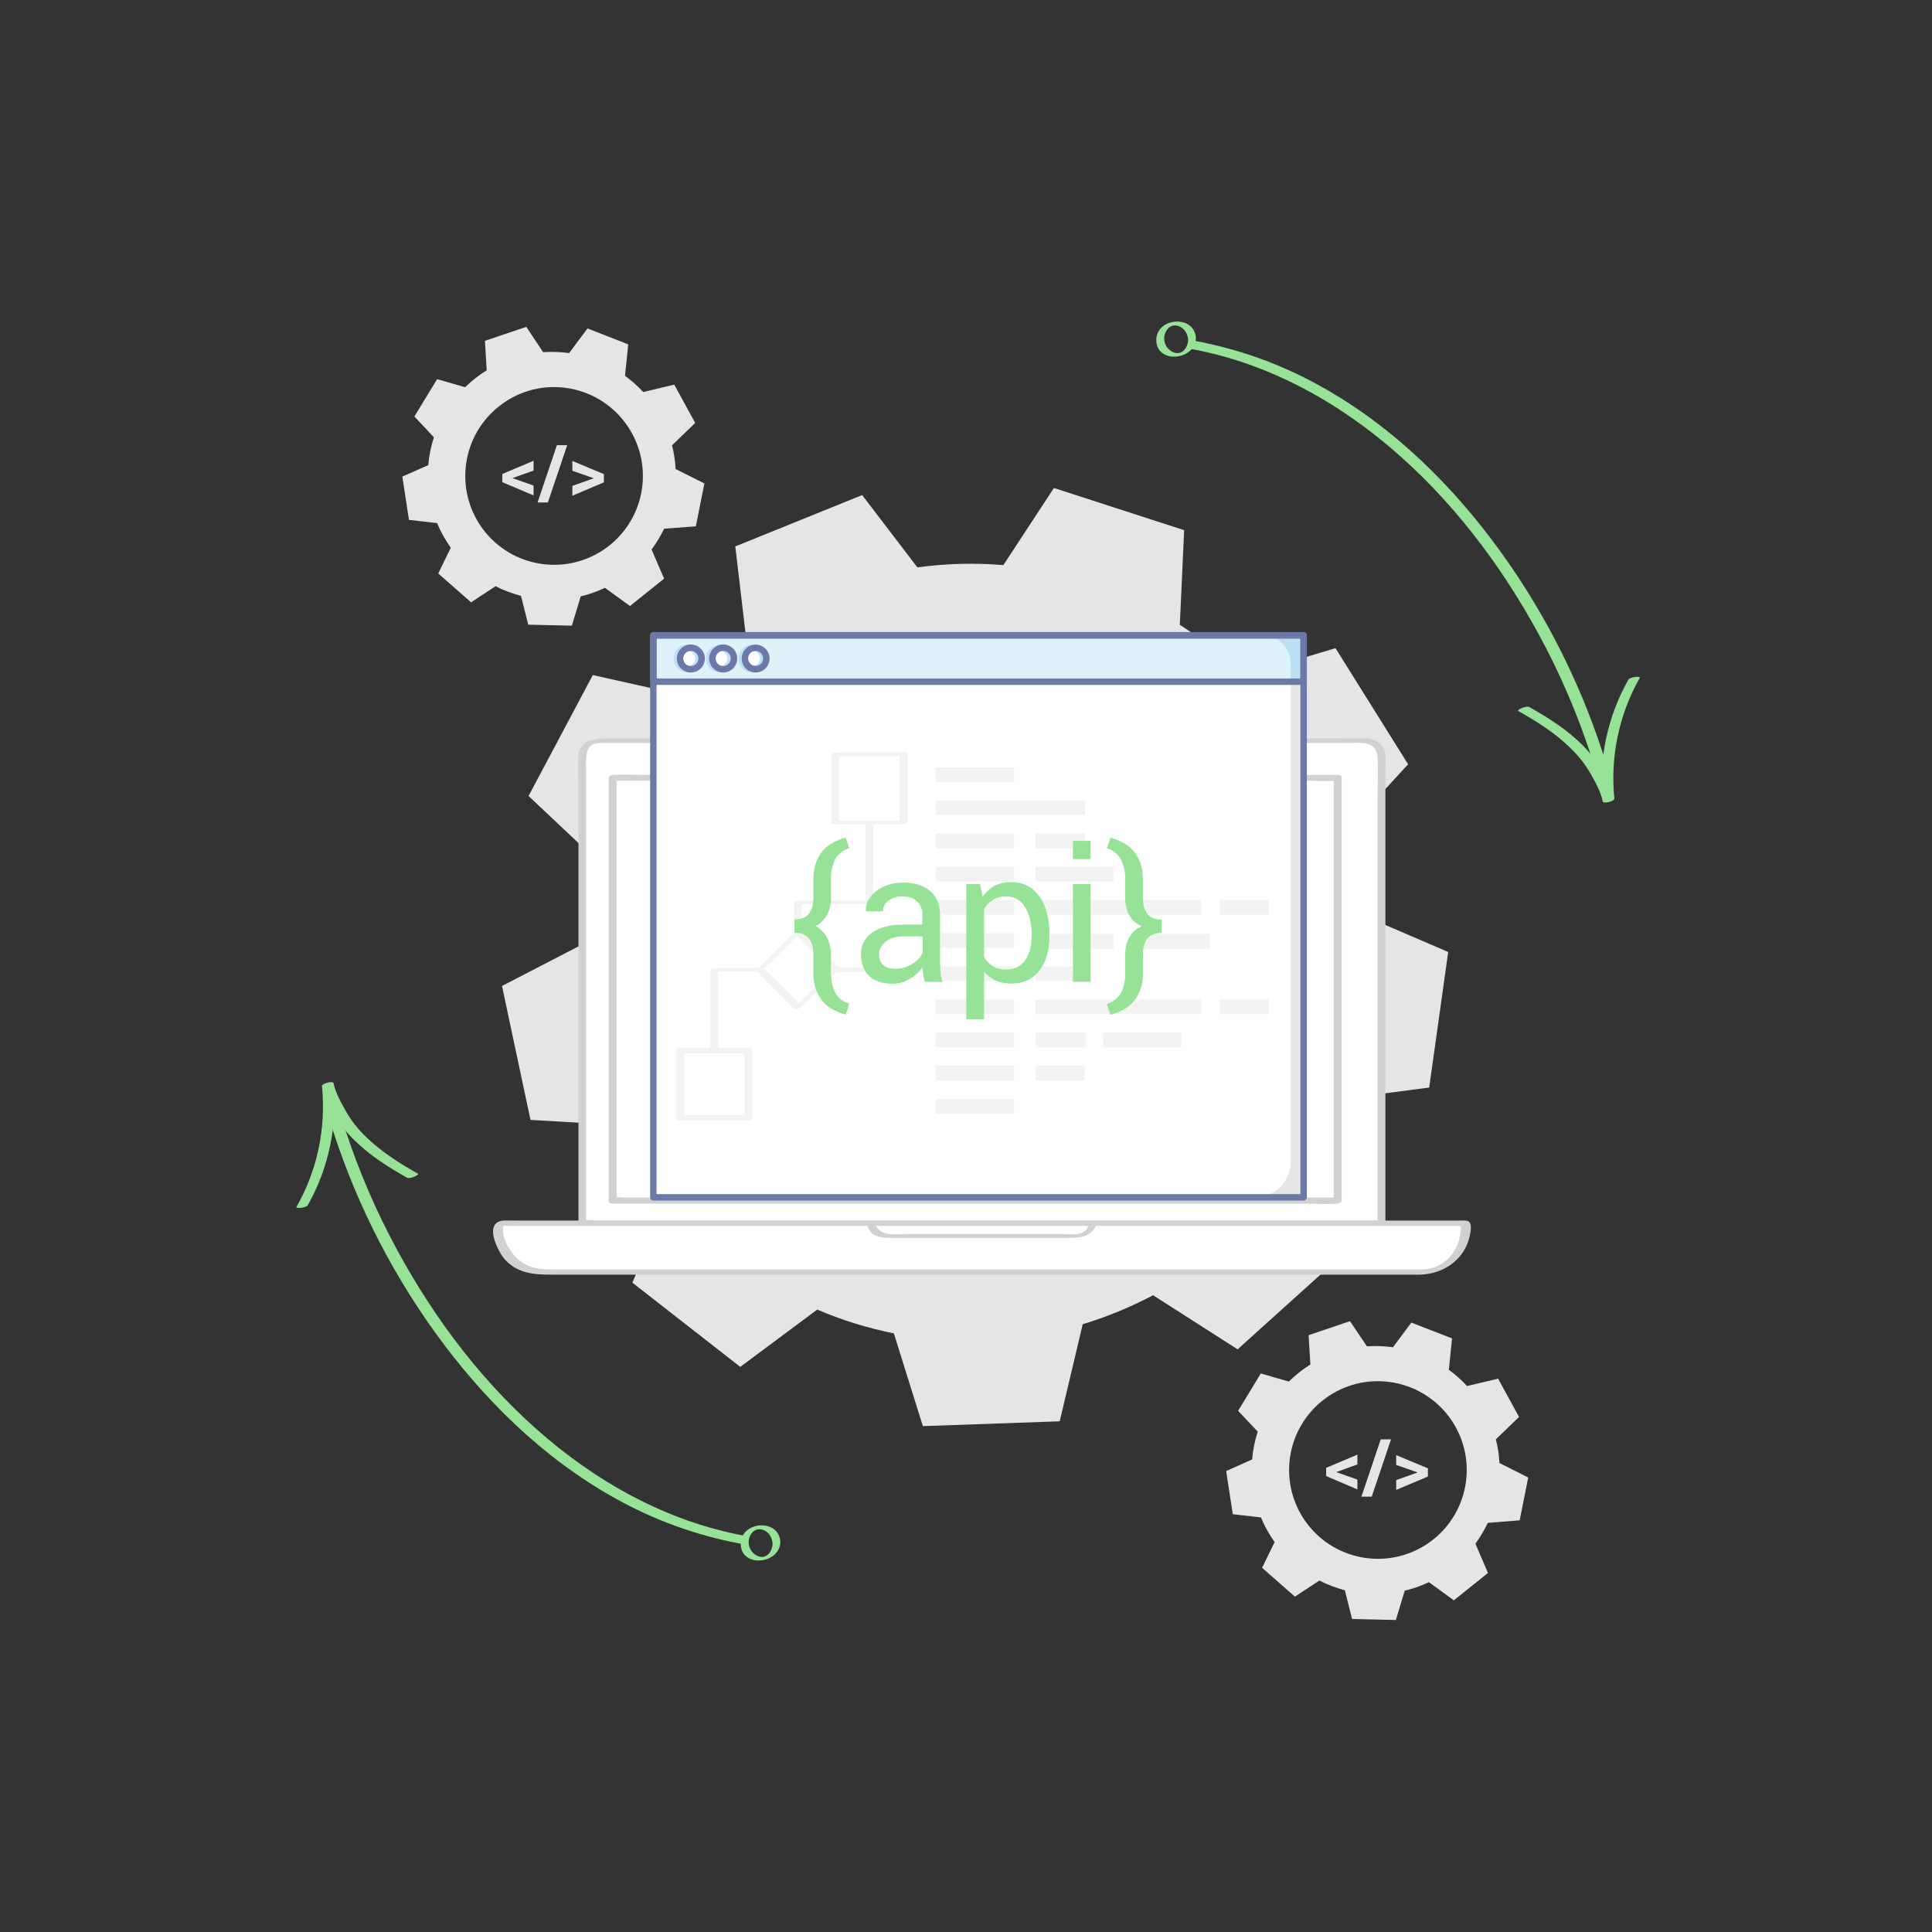 <?xml version="1.0" encoding="utf-8"?>
<!-- Generator: Adobe Illustrator 22.1.0, SVG Export Plug-In . SVG Version: 6.00 Build 0)  -->
<svg version="1.1" id="Layer_1" xmlns="http://www.w3.org/2000/svg" xmlns:xlink="http://www.w3.org/1999/xlink" x="0px" y="0px"
	 viewBox="0 0 1200 1200" style="enable-background:new 0 0 1200 1200;" xml:space="preserve">
<rect x="0" y="0" width="1200" height="1200" fill="#333333" stroke="none"/>
<style type="text/css">
	.st0{fill:#E5E5E5;}
	.st1{fill:#FFFFFF;}
	.st2{fill:#D1D1D1;}
	.st3{fill:#BBDFF5;}
	.st4{fill:#DEF3F9;}
	.st5{fill:#6A79A8;}
	.st6{fill:#F2F2F2;}
	.st7{fill:#96E296;}
</style>
<title>Artboard 5</title>
<g id="ëÎÓÈ_1">
	<g id="_Group_4">
		<path class="st0" d="M825.5,683.6l62.2-8.1l11.8-84.2l-57-24.5c-1.6-15.9-4.8-31.5-9.5-46.8l41.6-45.3l-45.1-72.1l-57.2,17.1
			c-11.8-11.6-24.7-22-38.5-31l-1-0.6l2.7-58.8l-80.9-26.2L623.2,351c-17.8-1.5-35.7-1-53.4,1.4l-34.3-44.9l-78.8,31.9l6.5,55
			c-15.1,10.7-28.9,23-41.2,36.9l-53.8-12l-39.9,75.1l40.2,37.9c-4.5,17.8-6.9,36.1-7.2,54.5l-49.5,25.6l17.7,83.2l57,3.3
			c7.8,15.8,17.4,30.7,28.5,44.5l-22.2,53.3l67,52.3l47.8-35.6c15.3,6.6,31.3,11.5,47.6,14.8l18,57.6l85-3l14.3-60.3
			c15.1-4.6,29.7-10.6,43.7-18l52.5,33.6l63.1-56.9l-28.2-56.2l1.4-2.1C813,710.3,819.9,697.2,825.5,683.6z M605.6,421.4
			c95.5,0,173,77.5,173,173s-77.5,173-173,173s-173-77.5-173-173S510.1,421.4,605.6,421.4C605.6,421.4,605.6,421.4,605.6,421.4z"/>
	</g>
	<g id="_Group_5">
		<g id="_Group_6">
			<g id="_Group_7">
				<g id="_Group_8">
					<path class="st1" d="M858.1,759.5V469.6c0-5.3-4.3-9.5-9.5-9.5H371.2c-5.3,0-9.5,4.3-9.5,9.5v289.9H858.1z"/>
				</g>
				<g id="_Group_9">
					<g id="_Group_10">
						<path class="st2" d="M860.5,759.2V475.9c0-2.3,0.1-4.6,0-6.9c-0.5-7-6.1-10.3-12.5-10.3c-25-0.2-50,0-75,0H381.5
							c-8.8,0-21.5-1-22.2,11.3c-0.5,8.5,0,17.3,0,25.8v264c0,0.8,0.7,1.2,1.5,1.2h435.5c20,0,40.1,0.7,60,0h0.9
							c1.9,0,5.1-2.9,1.8-2.9H370c-1.8,0-4.9-0.6-6.6,0c-0.3,0-0.6,0-0.9,0l1.5,1.2V478c0-6.8-1-16.5,8.3-16.5h464.5
							c7.3,0,18.1-1.9,18.8,8.6c0.6,9.5,0,19.2,0,28.7v261C855.7,761.8,860.5,760.8,860.5,759.2z"/>
					</g>
				</g>
			</g>
			<g id="_Group_11">
				<g id="_Group_12">
					<path class="st1" d="M883,790H336.7c-15,0-27.1-12.1-27.1-27.1v-1.6c0-0.9,0.7-1.6,1.6-1.6l0,0h597.3c0.9,0,1.6,0.7,1.6,1.6v0
						v1.6C910.2,777.8,898,790,883,790C883,790,883,790,883,790z"/>
				</g>
				<g id="_Group_13">
					<g id="_Group_14">
						<path class="st2" d="M884.3,788.4H350c-9.5,0-19,1-27.1-5.3c-5.8-4.5-12.9-15.6-9.7-23.3l-1.9,1.6c-1.3,0.5-1.6,0-0.1,0h592.7
							c4.6,0,3.8,0.1,2.9,6.1C905,778.7,895.9,788,884.3,788.4c-2.2,0-6.7,3.4-2.5,3.3c8.9-0.2,17.6-3.5,23.8-10.1
							c3-3.2,5.2-6.9,6.5-11.1c0.7-2.3,2.7-9.2,0.5-11.5c-1.2-1.3-4.6-0.9-6.3-0.9H319.9c-2.3,0-4.6-0.1-6.9,0
							c-12.9,0.7-4.2,18.8,0.7,24.3c9,9.8,20.8,9.3,32.7,9.3h535.3C883.9,791.7,888.5,788.4,884.3,788.4z"/>
					</g>
				</g>
			</g>
			<g id="_Group_15">
				<g id="_Group_16">
					<path class="st2" d="M538.4,760.3c2.2,9.3,10.8,8.6,18.3,8.6H660c8.3,0,18.8,0.7,21.3-9.6c0.2-0.8-0.9-0.8-1.4-0.8h-138
						c-1.6,0-5.2,2.4-2,2.4h138l-1.4-0.9c-2,8.4-10.3,6.5-16.8,6.5h-95.8c-7.5,0-18.3,2.2-20.6-7.5
						C542.9,757.6,538.1,758.9,538.4,760.3z"/>
				</g>
			</g>
			<g id="_Group_17">
				<rect x="380.6" y="483.1" class="st1" width="450.2" height="262.6"/>
			</g>
			<g id="_Group_18">
				<g id="_Group_19">
					<path class="st2" d="M831,481.3H399c-5.8,0-11.8-0.5-17.5,0c-0.2,0-0.5,0-0.8,0c-1,0-2.6,0.9-2.6,2v262.6
						c0,1.3,1.2,1.7,2.3,1.7h432c5.8,0,11.8,0.5,17.5,0c0.2,0,0.5,0,0.8,0c1,0,2.6-0.8,2.6-2V482.9c0-2.6-4.9-2-4.9,0.3v262.6l2.7-2
						H387.5c-1.7,0-4.3-0.5-6,0c-0.2,0-0.5,0-0.8,0l2.3,1.7V482.9c-0.9,0.7-1.8,1.3-2.6,2h432c5.8,0,11.8,0.5,17.5,0
						c0.2,0,0.5,0,0.8,0C833.4,484.9,834.3,481.3,831,481.3z"/>
				</g>
			</g>
		</g>
	</g>
	<g id="_Group_20">
		<g id="_Group_21">
			<g id="_Group_22">
				<g id="_Group_23">
					<rect x="405.8" y="394.6" class="st0" width="403.9" height="349.1"/>
				</g>
				<g id="_Group_24">
					<path class="st1" d="M405.8,423.4h396l0,0v298c0,12.3-10,22.3-22.3,22.3h0H405.8l0,0V423.4L405.8,423.4z"/>
				</g>
				<g id="_Group_25">
					<rect x="405.6" y="394.6" class="st3" width="403.9" height="28.9"/>
				</g>
				<g id="_Group_26">
					<path class="st4" d="M405.6,394.6h378.7c9.6,0,17.3,7.8,17.3,17.3v0v11.5l0,0H405.6l0,0V394.6L405.6,394.6z"/>
				</g>
				<g id="_Group_27">
					<path id="_Compound_Path_15" class="st5" d="M809.7,425.4H405.8c-1.1,0-2-0.9-2-2v-28.8c0-1.1,0.9-2,2-2h403.9c1.1,0,2,0.9,2,2
						v28.8C811.7,424.5,810.8,425.4,809.7,425.4z M407.8,421.4h399.9v-24.8H407.8L407.8,421.4z"/>
				</g>
				<g id="_Group_28">
					<g id="_Group_29">
						<circle class="st1" cx="429.1" cy="409" r="6.7"/>
					</g>
					<g id="_Group_30">
						<circle class="st1" cx="449.2" cy="409" r="6.7"/>
					</g>
					<g id="_Group_31">
						<circle class="st1" cx="469.3" cy="409" r="6.7"/>
					</g>
				</g>
				<g id="_Group_32">
					<g id="_Group_33">
						<path id="_Compound_Path_16" class="st3" d="M427.1,417.7c-4.8,0-8.7-3.9-8.7-8.7s3.9-8.7,8.7-8.7s8.7,3.9,8.7,8.7
							C435.8,413.8,431.9,417.7,427.1,417.7z M427.1,404.3c-2.6,0-4.7,2.1-4.7,4.7s2.1,4.7,4.7,4.7s4.7-2.1,4.7-4.7
							C431.8,406.4,429.7,404.3,427.1,404.3z"/>
					</g>
					<g id="_Group_34">
						<path id="_Compound_Path_17" class="st3" d="M447.2,417.7c-4.8,0-8.7-3.9-8.7-8.7s3.9-8.7,8.7-8.7c4.8,0,8.7,3.9,8.7,8.7
							c0,0,0,0,0,0C455.9,413.8,452,417.7,447.2,417.7z M447.2,404.3c-2.6,0-4.7,2.1-4.7,4.7c0,2.6,2.1,4.7,4.7,4.7s4.7-2.1,4.7-4.7
							c0,0,0,0,0,0C451.9,406.4,449.8,404.3,447.2,404.3z"/>
					</g>
					<g id="_Group_35">
						<path id="_Compound_Path_18" class="st3" d="M467.3,417.7c-4.8,0-8.7-3.9-8.6-8.7s3.9-8.7,8.7-8.6c4.8,0,8.6,3.9,8.6,8.7
							C476,413.8,472.1,417.7,467.3,417.7C467.3,417.7,467.3,417.7,467.3,417.7z M467.3,404.3c-2.6,0-4.7,2.1-4.6,4.7
							c0,2.6,2.1,4.7,4.7,4.6c2.6,0,4.7-2.1,4.6-4.7C472,406.4,469.9,404.3,467.3,404.3C467.3,404.3,467.3,404.3,467.3,404.3z"/>
					</g>
				</g>
				<g id="_Group_36">
					<g id="_Group_37">
						<path id="_Compound_Path_19" class="st5" d="M429.1,417.7c-4.8,0-8.7-3.9-8.7-8.7s3.9-8.7,8.7-8.7s8.7,3.9,8.7,8.7
							C437.8,413.8,433.9,417.7,429.1,417.7z M429.1,404.3c-2.6,0-4.7,2.1-4.7,4.7s2.1,4.7,4.7,4.7s4.7-2.1,4.7-4.7
							C433.8,406.4,431.7,404.3,429.1,404.3z"/>
					</g>
					<g id="_Group_38">
						<path id="_Compound_Path_20" class="st5" d="M449.2,417.7c-4.8,0-8.7-3.9-8.7-8.7s3.9-8.7,8.7-8.7s8.7,3.9,8.7,8.7
							C457.9,413.8,454,417.7,449.2,417.7z M449.2,404.3c-2.6,0-4.7,2.1-4.7,4.7s2.1,4.7,4.7,4.7s4.7-2.1,4.7-4.7
							C453.9,406.4,451.8,404.3,449.2,404.3z"/>
					</g>
					<g id="_Group_39">
						<path id="_Compound_Path_21" class="st5" d="M469.3,417.7c-4.8,0-8.7-3.9-8.6-8.7c0-4.8,3.9-8.7,8.7-8.6
							c4.8,0,8.6,3.9,8.6,8.7C478,413.8,474.1,417.7,469.3,417.7C469.3,417.7,469.3,417.7,469.3,417.7z M469.3,404.3
							c-2.6,0-4.7,2.1-4.6,4.7s2.1,4.7,4.7,4.6c2.6,0,4.7-2.1,4.6-4.7C474,406.4,471.9,404.3,469.3,404.3
							C469.3,404.3,469.3,404.3,469.3,404.3z"/>
					</g>
				</g>
				<g id="_Group_40">
					<path id="_Compound_Path_22" class="st5" d="M809.7,745.7H405.8c-1.1,0-2-0.9-2-2V394.6c0-1.1,0.9-2,2-2h403.9c1.1,0,2,0.9,2,2
						v349.1C811.7,744.8,810.8,745.7,809.7,745.7z M407.8,741.7h399.9V396.6H407.8L407.8,741.7z"/>
				</g>
			</g>
		</g>
	</g>
	<g id="_Group_41">
		<g id="_Group_42">
			<g id="_Group_43">
				<path class="st6" d="M517.8,512.1h42.4c1,0,3.4-0.5,3.4-1.8v-42.4c0-0.5-1.1-0.5-1.4-0.5h-42.4c-1,0-3.4,0.5-3.4,1.8v42.4
					c0,1.2,4.8,0.4,4.8-1.3v-42.4l-3.4,1.8h42.4l-1.4-0.5v42.4l3.4-1.8h-42.4C518.2,509.7,514.6,512.1,517.8,512.1z"/>
			</g>
		</g>
		<g id="_Group_44">
			<g id="_Group_45">
				<path class="st6" d="M537.6,511.6v49.5l3.4-1.7h-44.4c-0.9,0-3.4,0.5-3.4,1.7v18.5c0,0.9,4.8,0.2,4.8-1.3v-18.5l-3.4,1.7H539
					c0.8,0,3.4-0.5,3.4-1.7v-49.5C542.4,509.3,537.6,510.1,537.6,511.6L537.6,511.6z"/>
			</g>
		</g>
		<g id="_Group_46">
			<g id="_Group_47">
				<path class="st6" d="M497.8,625.5l23.4-23.4c0.2-0.2,0.3-0.5,0.1-0.7l-23.4-23.4c-0.9-0.9-3.7,0.3-4.5,1L470,602.4
					c-0.2,0.2-0.3,0.5-0.1,0.7l23.4,23.4c0.9,0.9,5.4-0.8,4.5-1.7l-11.7-11.7l-7.8-7.8c-1.2-1.3-2.6-2.5-3.9-3.6
					c0,0.2,3.2-3,3.9-3.6l7.8-7.8l11.7-11.7l-4.5,1l11.7,11.7l7.8,7.8c1.2,1.3,2.6,2.5,3.9,3.6c0-0.3-3.3,3-3.9,3.6l-7.8,7.8
					l-11.7,11.7C492.4,626.9,496.9,626.4,497.8,625.5z"/>
			</g>
		</g>
		<g id="_Group_48">
			<g id="_Group_49">
				<path class="st6" d="M518.1,603.8h17c1,0,2.8-0.3,3.2-1.4s-0.3-1.6-1.4-1.6h-17c-1,0-2.8,0.3-3.2,1.4S517,603.8,518.1,603.8z"/>
			</g>
		</g>
		<g id="_Group_50">
			<g id="_Group_51">
				<path class="st6" d="M473.2,601.2h-28.6c-0.9,0-3.4,0.5-3.4,1.7v49.6c0,1,4.8,0.2,4.8-1.3v-49.6l-3.4,1.7h28.6
					C472.7,603.4,476.5,601.2,473.2,601.2L473.2,601.2z"/>
			</g>
		</g>
		<g id="_Group_52">
			<g id="_Group_53">
				<path class="st6" d="M424.9,686.1v-33.7l-2.7,1.9h42.4l-2.2-1.5v41.8l2.7-1.9h-42.4l2.2,1.5L424.9,686.1c0-2.4-4.9-1.7-4.9,0.4
					v8c0,1.2,1.2,1.5,2.2,1.5h42.4c0.9,0,2.7-0.8,2.7-1.9v-41.8c0-1.2-1.2-1.5-2.2-1.5h-42.4c-0.9,0-2.7,0.8-2.7,1.9v33.7
					C420,689,424.9,688.2,424.9,686.1z"/>
			</g>
		</g>
	</g>
	<g id="_Group_54">
		<g id="_Group_55">
			<path class="st0" d="M432.2,326.9l5.3-26.6l-17.9-9c0-0.3,0-0.5,0-0.8c-0.3-4.7-1-9.3-2.2-13.9l14.4-13.9l-13-23.8l-19.3,4.6
				c-3.4-3.7-7.2-7.1-11.3-10.1l2-19.5l-25.3-9.9l-11.4,15.3c-5.2-0.7-10.5-0.9-15.8-0.6h-0.4L326.9,203l-25.7,8.7l1.1,18.3
				c-4.8,3-9.3,6.5-13.4,10.5l-17.4-5l-14.1,23.2l12.1,12.9c-1.8,5.6-3,11.4-3.5,17.3l-16.1,7.1l4.1,26.9l17.5,2
				c2.2,5.4,5.1,10.5,8.5,15.3l-7.8,16l20.4,17.9l15.2-10c5,2.6,10.3,4.5,15.8,6l4.5,17.9l27.1,0.6l5.5-18.2c5.2-1.2,10.2-3,15-5.3
				l15.6,11.3l21.2-17l-7.8-18.1c3-4,5.6-8.4,7.8-12.9L432.2,326.9z M388.4,262.7c18.2,24.5,13.1,59-11.3,77.2
				c-24.5,18.2-59,13.1-77.2-11.3c-18.2-24.5-13.1-59,11.3-77.2C335.6,233.1,370.2,238.2,388.4,262.7
				C388.4,262.7,388.4,262.7,388.4,262.7L388.4,262.7z"/>
		</g>
		<g id="_Group_56">
			<path class="st0" d="M943.9,944.3l5.3-26.6l-17.9-9c0-0.3,0-0.5,0-0.8c-0.3-4.7-1-9.3-2.2-13.9l14.4-13.9l-13-23.8l-19.3,4.6
				c-3.4-3.7-7.2-7.1-11.3-10.1l2-19.5l-25.3-9.8l-11.4,15.3c-5.2-0.7-10.5-0.9-15.8-0.6c-0.1,0-0.2,0-0.4,0l-10.5-15.6l-25.7,8.7
				l1.1,18.2c-4.8,3-9.3,6.6-13.4,10.6l-17.4-5l-14.1,23.2l12.2,12.9c-1.8,5.6-3,11.4-3.5,17.3l-16.1,7.2l4.1,26.8l17.5,2
				c2.2,5.4,5.1,10.5,8.5,15.3l-7.8,16l20.4,17.9l15.2-10c5,2.6,10.3,4.6,15.8,6l4.5,17.9l27.2,0.6l5.5-18.2c5.2-1.2,10.2-3,15-5.3
				l15.5,11.3l21.2-17l-7.8-18.2c3-4,5.5-8.4,7.7-12.9L943.9,944.3z M900.1,880.1c18.2,24.5,13.1,59-11.3,77.2
				c-24.5,18.2-59,13.1-77.2-11.3c-18.2-24.5-13.1-59,11.3-77.2C847.3,850.6,881.9,855.7,900.1,880.1
				C900.1,880.1,900.1,880.1,900.1,880.1z"/>
		</g>
		<g id="_Group_57">
			<path id="_Compound_Path_23" class="st0" d="M830.1,914.3v0.1l13,4.6v6.1l-19.4-8.3v-5.1l19.4-8.2v6.1L830.1,914.3z"/>
			<path id="_Compound_Path_24" class="st0" d="M852,929.6h-6.4l12-35.6h6.4L852,929.6z"/>
			<path id="_Compound_Path_25" class="st0" d="M880.4,914.6v-0.1l-13.2-4.6v-6.1l19.7,8.2v5.1l-19.7,8.3v-6.1L880.4,914.6z"/>
		</g>
		<g id="_Group_58">
			<path id="_Compound_Path_26" class="st0" d="M318.4,296.9v0.1l13,4.6v6.1l-19.4-8.2v-5.1l19.4-8.2v6.1L318.4,296.9z"/>
			<path id="_Compound_Path_27" class="st0" d="M340.3,312.1h-6.4l12-35.6h6.4L340.3,312.1z"/>
			<path id="_Compound_Path_28" class="st0" d="M368.7,297.1V297l-13.2-4.6v-6.1l19.6,8.2v5.1l-19.6,8.3v-6.1L368.7,297.1z"/>
		</g>
	</g>
	<g id="_Group_59">
		<g id="_Group_60">
			<path class="st7" d="M479.9,958.8c-0.2,4.5-3.4,9.6-8.7,7.9c-3.7-1.3-6.2-4.8-6.2-8.8c0-4.8,3.9-9.6,9.1-7.6
				c3.7,1.4,5.6,5,5.8,8.7c0.1,1.3,4.9,0.4,4.8-1.3c-0.8-14.8-24.5-12.9-24.6,1.1c-0.1,15,23.8,13.1,24.6-0.8
				C484.8,956.3,480,957.3,479.9,958.8z"/>
		</g>
	</g>
	<g id="_Group_61">
		<g id="_Group_62">
			<path class="st7" d="M738,211.1c-0.2,4.5-3.4,9.6-8.7,7.9c-3.7-1.3-6.2-4.8-6.2-8.8c0-4.8,3.9-9.6,9.1-7.6c3.7,1.4,5.6,5,5.8,8.7
				c0.1,1.3,4.9,0.4,4.8-1.3c-0.8-14.8-24.5-12.9-24.6,1.1c-0.1,15,23.8,13,24.6-0.8C742.9,208.6,738,209.6,738,211.1z"/>
		</g>
	</g>
	<g id="_Group_63">
		<g id="_Group_64">
			<rect x="581.2" y="476.6" class="st6" width="48.7" height="9.1"/>
		</g>
		<g id="_Group_65">
			<rect x="581.2" y="497.2" class="st6" width="92.8" height="9.1"/>
		</g>
		<g id="_Group_66">
			<rect x="581.2" y="517.8" class="st6" width="48.7" height="9.1"/>
		</g>
		<g id="_Group_67">
			<rect x="581.2" y="538.4" class="st6" width="48.7" height="9.1"/>
		</g>
		<g id="_Group_68">
			<rect x="581.2" y="559" class="st6" width="48.7" height="9.1"/>
		</g>
		<g id="_Group_69">
			<rect x="581.2" y="579.6" class="st6" width="48.7" height="9.1"/>
		</g>
		<g id="_Group_70">
			<rect x="581.2" y="600.2" class="st6" width="48.7" height="9.1"/>
		</g>
		<g id="_Group_71">
			<rect x="581.2" y="620.8" class="st6" width="48.7" height="9.1"/>
		</g>
		<g id="_Group_72">
			<rect x="581.2" y="641.4" class="st6" width="48.7" height="9.1"/>
		</g>
		<g id="_Group_73">
			<rect x="581.2" y="662" class="st6" width="48.7" height="9.1"/>
		</g>
		<g id="_Group_74">
			<rect x="581.2" y="682.6" class="st6" width="48.7" height="9.1"/>
		</g>
		<g id="_Group_75">
			<rect x="643" y="517.8" class="st6" width="31" height="9.1"/>
		</g>
		<g id="_Group_76">
			<rect x="643" y="559" class="st6" width="103.1" height="9.1"/>
		</g>
		<g id="_Group_77">
			<rect x="643" y="538.4" class="st6" width="48.7" height="9.1"/>
		</g>
		<g id="_Group_78">
			<rect x="757.7" y="559" class="st6" width="30.4" height="9.1"/>
		</g>
		<g id="_Group_79">
			<rect x="643" y="580.1" class="st6" width="48.7" height="9.1"/>
		</g>
		<g id="_Group_80">
			<rect x="702.7" y="580.1" class="st6" width="48.7" height="9.1"/>
		</g>
		<g id="_Group_81">
			<rect x="643.3" y="600.2" class="st6" width="30.4" height="9.1"/>
		</g>
		<g id="_Group_82">
			<rect x="643" y="620.8" class="st6" width="103.1" height="9.1"/>
		</g>
		<g id="_Group_83">
			<rect x="757.7" y="620.8" class="st6" width="30.4" height="9.1"/>
		</g>
		<g id="_Group_84">
			<rect x="643.3" y="641.4" class="st6" width="31" height="9.1"/>
		</g>
		<g id="_Group_85">
			<rect x="685.1" y="641.4" class="st6" width="48.7" height="9.1"/>
		</g>
		<g id="_Group_86">
			<rect x="643.3" y="662" class="st6" width="30.4" height="9.1"/>
		</g>
	</g>
	<g id="_Group_87">
		<path id="_Compound_Path_29" class="st7" d="M525.3,630.2c-7.3-2-12.5-5.3-15.5-9.8c-3.2-4.8-4.8-10.5-4.6-16.3v-11.5
			c0-4.2-1-7.4-2.9-9.8s-4.9-3.5-8.8-3.5v-8.2c4,0,6.9-1.2,8.8-3.5c1.9-2.3,2.9-5.6,2.9-9.8v-11.5c0-6.4,1.5-11.8,4.6-16.3
			c3.1-4.5,8.2-7.7,15.5-9.8l2.2,6.6c-3.8,1-6.9,3.6-8.8,7c-1.8,3.9-2.7,8.2-2.6,12.5v11.5c0.1,3.6-0.7,7.2-2.4,10.4
			c-1.6,3-4.1,5.5-7.1,7c3,1.6,5.5,4.1,7.1,7.1c1.6,3.2,2.4,6.7,2.4,10.3V604c-0.1,4.3,0.7,8.5,2.6,12.4c1.8,3.4,5,5.9,8.8,7
			L525.3,630.2z"/>
		<path id="_Compound_Path_30" class="st7" d="M574.3,609.8c-0.4-1.8-0.7-3.5-0.9-4.8c-0.2-1.4-0.3-2.8-0.4-4.2
			c-2.1,3-4.9,5.5-8.1,7.3c-3.2,1.9-6.9,3-10.7,2.9c-6.3,0-11.1-1.6-14.4-4.8c-3.3-3.2-5-7.7-5-13.4c-0.2-5.4,2.5-10.6,7-13.6
			c4.7-3.3,11-4.9,19.1-4.9h12v-6c0.2-3.1-1-6.2-3.3-8.4c-2.2-2.1-5.2-3.1-9.2-3.1c-3.1-0.1-6.2,0.8-8.7,2.7
			c-2.1,1.5-3.3,3.9-3.3,6.5l-10.5,0.1l-0.1-0.3c-0.3-4.4,1.8-8.5,6.2-12.1s10.1-5.5,17-5.5c6.9,0,12.4,1.7,16.6,5.2
			c4.2,3.5,6.3,8.5,6.3,15.1v29.2c0,2.1,0.1,4.2,0.3,6.3c0.2,2,0.6,4,1.2,5.9L574.3,609.8z M556,601.7c3.8,0,7.6-1,10.8-3.1
			c3.2-2.1,5.3-4.4,6.3-7.1v-9.9h-12.4c-4.4,0-8,1.1-10.7,3.4c-2.5,1.9-4,4.8-4,7.9c-0.1,2.4,0.8,4.7,2.5,6.4
			C550.2,600.9,552.7,601.7,556,601.7z"/>
		<path id="_Compound_Path_31" class="st7" d="M651.8,581.7c0,8.7-2.1,15.8-6.3,21.2c-4.2,5.4-10,8-17.3,8c-3.4,0.1-6.7-0.6-9.8-1.9
			c-2.8-1.3-5.3-3.2-7.2-5.6v29.7h-11v-84h8.5l1.7,7.8c1.9-2.8,4.4-5.1,7.4-6.7c3.2-1.6,6.7-2.4,10.3-2.3c7.5,0,13.3,3,17.5,8.9
			s6.3,13.8,6.2,23.6L651.8,581.7z M640.8,580.5c0-6.9-1.4-12.5-4.1-17c-2.4-4.3-7.1-6.9-12-6.7c-2.9-0.1-5.7,0.7-8.1,2.2
			c-2.3,1.5-4.2,3.5-5.4,5.9v29.3c1.3,2.4,3.1,4.4,5.4,5.9c2.5,1.5,5.3,2.2,8.2,2.1c5.2,0,9.2-1.9,11.9-5.7s4-8.8,4-14.8
			L640.8,580.5z"/>
		<path id="_Compound_Path_32" class="st7" d="M677.4,533.6h-11v-11.3h11V533.6z M677.4,609.8h-11v-60.7h11V609.8z"/>
		<path id="_Compound_Path_33" class="st7" d="M687.5,623.6c3.7-1.1,6.9-3.6,8.8-7c1.9-3.9,2.8-8.1,2.6-12.4v-11.5
			c-0.1-3.7,0.8-7.3,2.5-10.5c1.8-3.1,4.5-5.5,7.8-6.9c-3.3-1.3-6-3.7-7.8-6.8c-1.7-3.3-2.6-6.9-2.5-10.6v-11.5
			c0.1-4.3-0.8-8.6-2.6-12.5c-1.8-3.4-5-6-8.8-7l2.3-6.6c7.3,2.1,12.4,5.3,15.5,9.8c3.1,4.5,4.6,9.9,4.6,16.3v11.5
			c0,4.2,0.9,7.5,2.8,9.8c1.9,2.3,4.8,3.5,8.9,3.5v8.2c-4,0-7,1.2-8.9,3.5s-2.8,5.6-2.8,9.8v11.5c0.2,5.8-1.4,11.4-4.6,16.3
			c-3.1,4.5-8.3,7.8-15.5,9.8L687.5,623.6z"/>
	</g>
	<g id="_Group_88">
		<g id="_Group_89">
			<g id="_Group_90">
				<path class="st7" d="M462.5,953.9c-48.8-9-92.9-33.8-129.7-66.6c-37.5-33.4-67.6-74.9-90.6-119.4c-12.7-24.5-23-50.2-31-76.6
					c-1-3.2-8.2-1.2-7.2,1.9c14.5,48.2,36.9,93.7,66.3,134.5c29.7,41.2,67,78,111.6,102.8c24.3,13.7,50.7,23.2,78.1,28.3
					C463.5,959.6,467.4,954.8,462.5,953.9L462.5,953.9z"/>
			</g>
		</g>
		<g id="_Group_91">
			<g id="_Group_92">
				<path class="st7" d="M191.2,748.5c13-23,18.5-49.4,15.9-75.7l-7.2,1.9c1.1,5.8,4.6,12.1,7.6,17.3c3.2,5.6,7.2,10.8,11.8,15.4
					c9.7,9.8,21.5,17.3,33.5,24.1c1.9,1,7.9-1.9,6.8-2.5c-11.6-6.5-22.9-13.7-32.4-23c-4.9-4.7-9.1-10-12.4-15.9
					c-2.9-5.1-6.5-11.5-7.6-17.3c-0.3-1.6-7.4,0-7.2,1.9c2.6,26-2.9,52.2-15.9,75C183.5,750.7,190.2,750.4,191.2,748.5L191.2,748.5z
					"/>
			</g>
		</g>
	</g>
	<g id="_Group_93">
		<g id="_Group_94">
			<g id="_Group_95">
				<path class="st7" d="M740.1,216.8c48.8,9,92.9,33.8,129.7,66.6c37.5,33.4,67.6,74.9,90.6,119.4c12.7,24.5,23,50.2,31,76.6
					c1,3.2,8.2,1.3,7.2-1.9c-14.5-48.2-36.9-93.7-66.3-134.5c-29.7-41.2-67-78-111.5-102.8c-24.3-13.7-50.7-23.2-78.1-28.4
					C739.2,211,735.3,215.9,740.1,216.8L740.1,216.8z"/>
			</g>
		</g>
		<g id="_Group_96">
			<g id="_Group_97">
				<path class="st7" d="M1011.4,422.2c-13,23-18.6,49.4-15.9,75.6l7.2-1.9c-1.1-5.9-4.7-12.1-7.6-17.3c-3.2-5.6-7.2-10.8-11.8-15.4
					c-9.7-9.9-21.5-17.3-33.5-24.1c-1.8-1-7.9,1.9-6.8,2.5c11.5,6.5,22.9,13.6,32.4,23c4.9,4.7,9.1,10,12.5,15.9
					c2.9,5.1,6.5,11.5,7.6,17.3c0.3,1.6,7.4,0,7.2-1.9c-2.6-26,2.9-52.2,15.8-74.9C1019.1,419.9,1012.4,420.3,1011.4,422.2
					L1011.4,422.2z"/>
			</g>
		</g>
	</g>
</g>
</svg>
